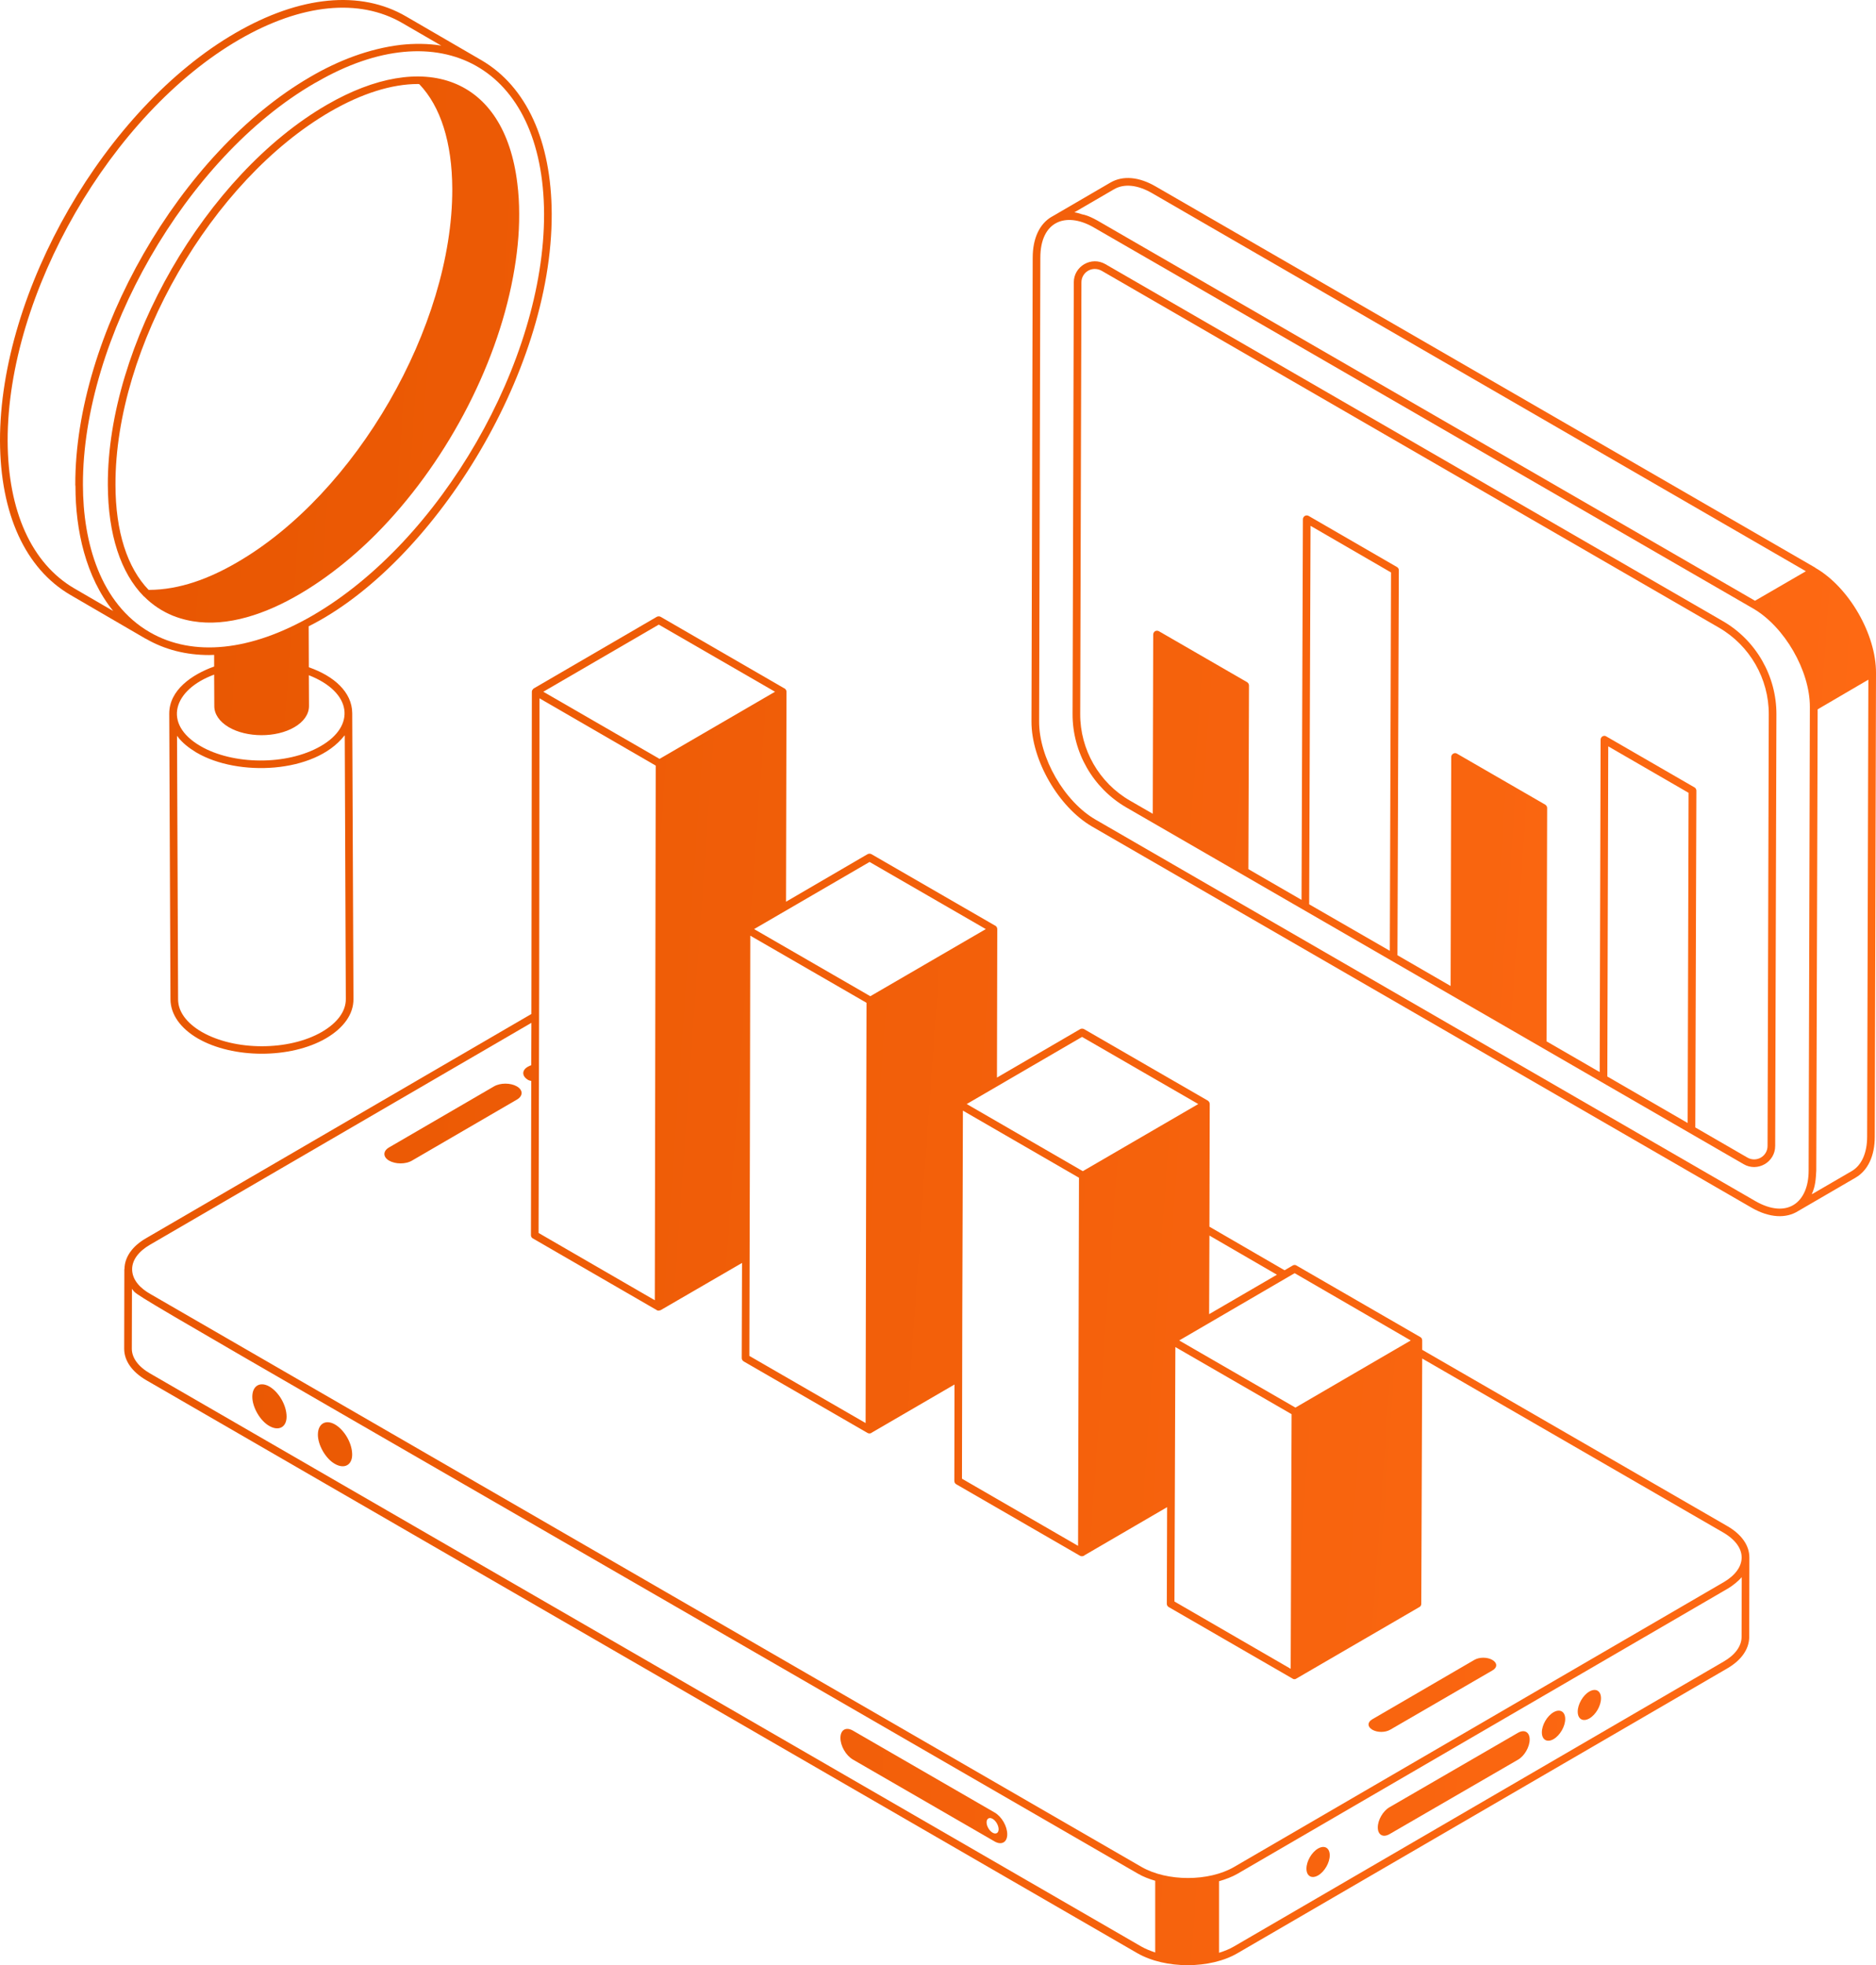 <svg width="444" height="465" viewBox="0 0 444 465" fill="none" xmlns="http://www.w3.org/2000/svg">
<path d="M34.524 151.124C34.524 151.16 34.56 151.16 34.56 151.16C39.006 153.729 44.068 154.995 49.491 154.995C49.888 154.995 50.285 154.959 50.683 154.959V157.709C45.414 159.603 40.055 163.276 40.055 168.855C40.055 168.855 40.055 168.855 40.055 168.891L40.344 236.486C40.381 239.996 42.658 243.289 46.815 245.713C55.151 250.532 68.747 250.548 77.109 245.713C81.339 243.253 83.689 239.96 83.653 236.377L83.363 168.782V168.746C83.327 163.752 79.025 159.953 73.096 157.89L73.061 148.192C101.893 133.762 130.693 88.758 130.576 50.599C130.504 33.375 124.611 20.493 113.983 14.269C108.018 10.805 95.348 3.448 96.161 3.92C85.352 -2.413 71 -1.038 55.745 7.792C24.944 25.595 -0.072 68.909 0 104.335C0.072 121.596 6.001 134.551 16.666 140.775L34.452 151.124C34.488 151.124 34.488 151.124 34.524 151.124ZM81.845 236.377C81.881 239.272 79.857 242.022 76.205 244.157C68.325 248.717 55.564 248.681 47.718 244.157C44.14 242.059 42.151 239.345 42.151 236.486L41.898 174.102C41.935 174.174 41.971 174.21 42.007 174.247C43.125 175.766 44.728 176.989 46.345 177.974C46.417 178.01 46.453 178.046 46.526 178.082C56.295 183.816 74.433 183.037 81.447 174.138C81.483 174.102 81.555 174.066 81.592 173.993L81.845 236.377ZM73.096 159.772C83.362 163.793 84.261 171.772 75.879 176.562C67.837 181.184 55.075 180.991 47.43 176.526C38.352 171.246 41.056 163.16 50.683 159.628L50.719 167.082C50.719 169 51.948 170.773 54.153 172.076C58.388 174.548 65.301 174.622 69.662 172.076C71.904 170.773 73.132 169 73.132 167.046L73.096 159.772ZM17.569 139.219C7.483 133.32 1.88 120.945 1.807 104.335C1.735 69.489 26.317 26.898 56.648 9.348C71.288 0.88 85.026 -0.495 95.257 5.476L104.439 10.795C101.377 10.285 97.96 10.27 94.859 10.614C87.305 11.514 80.044 14.338 73.53 18.141C42.5 36.068 17.708 79.675 17.822 114.721C17.822 114.866 17.859 114.974 17.859 115.083C17.859 125.453 20.288 136.518 26.787 144.574L17.569 139.219ZM19.629 114.721C19.513 80.24 43.953 37.335 74.434 19.697C74.615 19.588 74.796 19.516 74.976 19.407C103.963 2.612 128.616 15.625 128.768 50.6C128.84 85.483 104.258 128.146 73.892 145.696C59.322 154.091 45.695 155.502 35.464 149.604C23.72 142.837 19.629 128.285 19.629 114.721Z" fill="url(#paint0_linear_41_85)"/>
<path d="M41.031 145.732C56.938 152.008 76.939 138.525 89.039 126.336C105.089 110.161 117.38 87.328 121.43 65.508C122.37 60.478 122.911 55.448 122.875 50.6C122.875 48.103 122.73 45.715 122.442 43.435C119.379 18.001 100.231 11.562 77.362 24.799C48.694 41.372 25.414 81.719 25.522 114.685C25.558 126.517 28.595 135.564 34.017 141.1C34.054 141.136 34.09 141.136 34.09 141.136C36.078 143.127 38.356 144.647 40.922 145.696C40.959 145.696 40.995 145.732 41.031 145.732ZM35.174 139.58C30.15 134.37 27.33 125.83 27.33 114.685C27.221 82.262 50.069 42.639 78.266 26.355C85.604 22.122 92.727 19.878 98.908 19.878C99.016 19.878 99.125 19.914 99.233 19.914C104.294 25.197 107.006 33.737 107.042 44.738C107.114 77.16 84.231 116.856 55.997 133.139C49.626 136.833 42.565 139.58 35.174 139.58Z" fill="url(#paint1_linear_41_85)"/>
<path d="M408.826 361.11L336.597 319.388V317.18C336.597 317.036 336.561 316.963 336.525 316.855C336.525 316.818 336.525 316.746 336.489 316.71C336.417 316.565 336.308 316.456 336.163 316.384L306.846 299.449C306.556 299.268 306.231 299.268 305.942 299.449L304.026 300.571L286.239 290.258L286.311 261.237C286.311 260.912 286.132 260.622 285.878 260.441L256.56 243.506C256.271 243.361 255.909 243.361 255.656 243.506L235.954 254.977L236.026 219.841C236.026 219.515 235.845 219.226 235.593 219.045C235.556 219.045 235.556 219.045 235.556 219.045L206.238 202.11C205.985 201.965 205.624 201.965 205.335 202.11L186.031 213.364L186.138 163.681C186.138 163.355 185.958 163.066 185.669 162.885C185.669 162.885 185.669 162.885 185.633 162.885L156.35 145.95C156.097 145.805 155.736 145.805 155.447 145.95L126.345 162.885C126.2 162.993 126.093 163.102 126.02 163.247C125.912 163.355 125.876 163.536 125.876 163.681L125.767 239.924L34.596 292.973C31.306 294.854 29.498 297.46 29.463 300.246C29.463 300.282 29.427 300.282 29.427 300.318L29.39 319.135C29.39 321.994 31.27 324.635 34.632 326.589L269.212 462.178C275.809 465.951 286.479 465.943 292.927 462.141L408.825 394.763C412.115 392.846 413.958 390.24 413.995 387.382L414.031 368.565C414.031 368.529 414.031 368.529 414.031 368.529C414.031 365.669 412.187 363.064 408.826 361.11ZM286.239 292.357L302.218 301.621L286.166 310.956L286.239 292.357ZM306.411 301.258L333.886 317.18L306.592 333.066C306.23 332.857 277.251 316.123 279.081 317.18C279.447 316.967 308.237 300.195 306.411 301.258ZM278.177 318.736C278.539 318.945 307.518 335.679 305.688 334.622C305.391 417.188 305.494 388.667 305.471 394.871L277.961 378.95C278.006 366.589 277.848 410.45 278.177 318.736ZM256.09 245.352L283.6 261.237C283.234 261.45 254.444 278.185 256.271 277.123L228.796 261.237C229.163 261.024 257.917 244.289 256.09 245.352ZM227.748 310.848C227.82 292.972 227.856 274.264 227.893 262.793C228.254 263.002 257.197 279.736 255.367 278.678L255.15 365.778L227.675 349.892L227.748 310.848ZM205.804 203.955L233.315 219.841C232.949 220.054 204.158 236.788 205.985 235.726C205.623 235.517 176.645 218.784 178.475 219.841L205.804 203.955ZM177.571 221.397C177.933 221.605 206.911 238.339 205.081 237.282L204.865 336.721L177.354 320.835C177.426 302.173 177.544 237.786 177.571 221.397ZM155.917 147.795L183.427 163.68L156.097 179.566L128.587 163.68L155.917 147.795ZM127.611 230.66L127.683 165.236C128.045 165.446 157.023 182.217 155.193 181.158L154.977 307.663L127.466 291.742L127.611 230.66ZM273.406 461.996C272.249 461.598 271.128 461.164 270.116 460.585L35.536 324.997C32.752 323.404 31.198 321.306 31.198 319.134L31.234 304.95C33.356 307.435 18.782 298.541 269.285 443.324C270.514 444.048 271.923 444.591 273.406 445.025V461.996ZM412.187 387.381C412.151 389.552 410.633 391.615 407.922 393.171L292.023 460.585C290.975 461.2 289.782 461.67 288.517 462.068V445.133C290.143 444.663 291.661 444.084 292.963 443.324C451.841 350.94 397.001 382.828 408.898 375.91C410.069 375.24 411.484 374.059 412.224 373.196L412.187 387.381ZM407.994 374.354C396.093 381.274 451.005 349.344 292.06 441.768C286.059 445.242 276.262 445.242 270.188 441.768L35.572 306.18C33.31 304.903 31.27 302.929 31.27 300.318C31.27 298.183 32.752 296.12 35.5 294.528L125.767 242.022L125.731 252.046C125.442 252.155 125.189 252.263 124.936 252.408C123.454 253.24 123.49 254.651 124.972 255.52C125.189 255.664 125.479 255.701 125.731 255.773L125.659 292.284C125.659 292.61 125.84 292.899 126.129 293.044L155.411 309.979C155.411 309.979 155.411 310.015 155.447 310.015C155.555 310.088 155.736 310.124 155.881 310.124C156.025 310.124 156.134 310.088 156.278 310.015C156.278 310.015 156.314 310.015 156.35 310.015L175.619 298.834L175.547 321.342C175.547 321.667 175.728 321.957 176.017 322.137L205.334 339.072C205.479 339.145 205.624 339.181 205.769 339.181C205.914 339.181 206.093 339.145 206.238 339.072V339.036L225.904 327.602L225.868 350.399C225.868 350.724 226.013 351.014 226.302 351.195L255.62 368.13C255.764 368.202 255.909 368.238 256.054 368.238C256.235 368.238 256.379 368.202 256.524 368.13C256.56 368.13 256.56 368.094 256.596 368.057L276.225 356.623L276.154 379.492C276.154 379.818 276.335 380.107 276.587 380.252L305.906 397.187C306.147 397.369 306.531 397.396 306.809 397.187L335.946 380.252C336.236 380.107 336.38 379.818 336.38 379.492L336.597 321.45L407.922 362.666C413.85 366.179 413.387 371.178 407.994 374.354Z" fill="url(#paint2_linear_41_85)"/>
<path d="M122.322 257.056C120.833 256.196 118.405 256.196 116.926 257.056L92.079 271.503C90.599 272.363 90.607 273.771 92.096 274.632C93.602 275.502 96.013 275.492 97.492 274.632L122.339 260.185C123.819 259.325 123.827 257.926 122.322 257.056Z" fill="url(#paint3_linear_41_85)"/>
<path d="M353.197 392.767C352.013 392.083 350.129 392.072 348.952 392.756L324.785 406.815C323.589 407.511 323.614 408.603 324.798 409.287C326.001 409.982 327.847 409.971 329.042 409.276L353.249 395.239C354.425 394.555 354.4 393.462 353.197 392.767Z" fill="url(#paint4_linear_41_85)"/>
<path d="M235.415 428.884L201.879 409.504C200.226 408.548 198.914 409.298 198.909 411.225C198.904 413.099 200.207 415.387 201.86 416.341L235.395 435.722C237.048 436.677 238.384 435.915 238.389 434.041C238.394 432.114 237.067 429.839 235.415 428.884ZM234.919 433.648C234.138 433.197 233.498 432.087 233.5 431.216C233.502 430.291 234.147 429.923 234.928 430.375C235.708 430.826 236.348 431.936 236.346 432.86C236.343 433.731 235.699 434.099 234.919 433.648Z" fill="url(#paint5_linear_41_85)"/>
<path d="M79.249 337.036C77.069 335.813 75.236 336.862 75.236 339.481C75.236 341.926 77.069 345.157 79.249 346.378C81.517 347.69 83.35 346.641 83.35 344.195C83.35 341.489 81.517 338.346 79.249 337.036Z" fill="url(#paint6_linear_41_85)"/>
<path d="M63.728 328.064C61.547 326.841 59.715 327.89 59.715 330.509C59.715 332.954 61.547 336.185 63.728 337.407C65.996 338.718 67.828 337.669 67.828 335.224C67.828 332.518 65.996 329.374 63.728 328.064Z" fill="url(#paint7_linear_41_85)"/>
<path d="M359.263 410.015L328.839 427.639C327.313 428.522 326.08 430.658 326.085 432.414C326.091 434.169 327.331 434.877 328.858 433.995L359.281 416.37C360.807 415.488 362.04 413.351 362.035 411.596C362.029 409.84 360.789 409.132 359.263 410.015Z" fill="url(#paint8_linear_41_85)"/>
<path d="M367.674 405.154C366.147 406.036 364.915 408.173 364.919 409.928C364.924 411.684 366.165 412.392 367.691 411.509C369.217 410.627 370.45 408.491 370.445 406.735C370.44 404.98 369.2 404.272 367.674 405.154Z" fill="url(#paint9_linear_41_85)"/>
<path d="M376.16 400.25C374.634 401.131 373.401 403.268 373.406 405.024C373.411 406.779 374.652 407.487 376.178 406.605C377.704 405.723 378.921 403.595 378.916 401.84C378.911 400.084 377.686 399.368 376.16 400.25Z" fill="url(#paint10_linear_41_85)"/>
<path d="M311.942 437.404C310.431 438.278 309.199 440.414 309.204 442.17C309.209 443.925 310.45 444.633 311.961 443.76C313.487 442.877 314.72 440.741 314.714 438.985C314.709 437.23 313.469 436.522 311.942 437.404Z" fill="url(#paint11_linear_41_85)"/>
<path d="M429.648 134.37C429.648 134.37 429.648 134.37 429.648 134.334C418.826 128.08 477.085 161.744 273.586 44.158C269.574 41.806 265.742 41.481 262.778 43.218L249.112 51.178C249.041 51.215 249.004 51.215 248.968 51.251C246.04 52.916 244.413 56.389 244.413 60.985L244.124 170.7C244.088 179.819 250.523 190.964 258.439 195.56L414.501 285.735C418.803 288.232 422.744 288.34 425.563 286.567L439.192 278.642C442.084 276.941 443.71 273.504 443.71 268.944L444 159.265C444 159.265 444 159.265 444 159.229C444.036 150.11 437.601 138.929 429.648 134.37ZM263.682 44.774C266.067 43.399 269.248 43.724 272.682 45.715L427.407 135.166C427.04 135.379 414.581 142.607 415.369 142.15C365.961 113.59 302.596 76.964 259.741 52.192C257.339 50.856 256.46 50.814 256.09 50.708C255.476 50.527 254.86 50.31 254.282 50.238L263.682 44.774ZM428.347 167.299L428.057 276.978C428.057 284.581 422.954 288.533 415.405 284.179L259.343 193.968C251.896 189.698 245.895 179.24 245.932 170.7L246.221 60.985C246.221 52.366 252.188 50.098 258.62 53.675C259.016 53.873 266.693 58.324 414.935 143.995C422.346 148.301 428.347 158.687 428.347 167.226C428.347 167.263 428.347 167.263 428.347 167.299ZM441.903 268.945C441.903 272.816 440.602 275.711 438.288 277.086L428.817 282.587C428.853 282.55 428.853 282.478 428.853 282.442C429.657 280.651 429.76 278.945 429.865 277.014L430.191 167.842L442.193 160.821L441.903 268.945Z" fill="url(#paint12_linear_41_85)"/>
<path d="M407.741 146.962L261.621 62.505C258.311 60.578 254.138 62.986 254.138 66.811L253.848 168.927C253.813 178.01 258.693 186.477 266.537 191.037L412.658 275.458C415.919 277.387 420.14 275.038 420.14 271.152L420.43 169.036C420.466 159.953 415.586 151.486 407.741 146.962ZM328.933 224.979L309.846 213.978L310.171 124.418L329.222 135.455L328.933 224.979ZM399.426 265.724L380.411 254.724L380.628 176.599L399.643 187.599L399.426 265.724ZM418.333 271.152C418.333 273.588 415.715 275.135 413.561 273.902L401.234 266.774L401.487 187.092C401.487 186.767 401.306 186.441 401.017 186.297L380.158 174.247C379.905 174.066 379.543 174.066 379.254 174.247C379.001 174.391 378.82 174.717 378.82 175.007L378.603 253.674L366.023 246.401L366.168 191.181C366.168 190.856 365.987 190.566 365.697 190.385L344.839 178.336C344.55 178.155 344.224 178.155 343.935 178.336C343.646 178.48 343.465 178.806 343.465 179.131L343.32 233.302L330.74 226.028L331.066 134.912C331.066 134.587 330.885 134.297 330.595 134.153L309.701 122.067C309.448 121.922 309.086 121.922 308.832 122.067C308.544 122.248 308.363 122.537 308.363 122.863L308.038 212.929L295.457 205.656L295.602 162.196C295.602 161.871 295.421 161.581 295.132 161.4L274.273 149.351C274.02 149.206 273.658 149.206 273.369 149.351C273.116 149.531 272.935 149.821 272.935 150.147L272.827 192.556L267.44 189.445C260.139 185.247 255.62 177.358 255.655 168.927L255.945 66.811C255.945 64.466 258.425 62.832 260.717 64.061L406.837 148.518C414.139 152.752 418.658 160.604 418.622 169.036L418.333 271.152Z" fill="url(#paint13_linear_41_85)"/>
<defs>
<linearGradient id="paint0_linear_41_85" x1="0" y1="0" x2="474.527" y2="33.577" gradientUnits="userSpaceOnUse">
<stop stop-color="#E65500"/>
<stop offset="1" stop-color="#FF6A14"/>
</linearGradient>
<linearGradient id="paint1_linear_41_85" x1="0" y1="0" x2="474.527" y2="33.577" gradientUnits="userSpaceOnUse">
<stop stop-color="#E65500"/>
<stop offset="1" stop-color="#FF6A14"/>
</linearGradient>
<linearGradient id="paint2_linear_41_85" x1="0" y1="0" x2="474.527" y2="33.577" gradientUnits="userSpaceOnUse">
<stop stop-color="#E65500"/>
<stop offset="1" stop-color="#FF6A14"/>
</linearGradient>
<linearGradient id="paint3_linear_41_85" x1="0" y1="0" x2="474.527" y2="33.577" gradientUnits="userSpaceOnUse">
<stop stop-color="#E65500"/>
<stop offset="1" stop-color="#FF6A14"/>
</linearGradient>
<linearGradient id="paint4_linear_41_85" x1="0" y1="0" x2="474.527" y2="33.577" gradientUnits="userSpaceOnUse">
<stop stop-color="#E65500"/>
<stop offset="1" stop-color="#FF6A14"/>
</linearGradient>
<linearGradient id="paint5_linear_41_85" x1="0" y1="0" x2="474.527" y2="33.577" gradientUnits="userSpaceOnUse">
<stop stop-color="#E65500"/>
<stop offset="1" stop-color="#FF6A14"/>
</linearGradient>
<linearGradient id="paint6_linear_41_85" x1="0" y1="0" x2="474.527" y2="33.577" gradientUnits="userSpaceOnUse">
<stop stop-color="#E65500"/>
<stop offset="1" stop-color="#FF6A14"/>
</linearGradient>
<linearGradient id="paint7_linear_41_85" x1="0" y1="0" x2="474.527" y2="33.577" gradientUnits="userSpaceOnUse">
<stop stop-color="#E65500"/>
<stop offset="1" stop-color="#FF6A14"/>
</linearGradient>
<linearGradient id="paint8_linear_41_85" x1="0" y1="0" x2="474.527" y2="33.577" gradientUnits="userSpaceOnUse">
<stop stop-color="#E65500"/>
<stop offset="1" stop-color="#FF6A14"/>
</linearGradient>
<linearGradient id="paint9_linear_41_85" x1="0" y1="0" x2="474.527" y2="33.577" gradientUnits="userSpaceOnUse">
<stop stop-color="#E65500"/>
<stop offset="1" stop-color="#FF6A14"/>
</linearGradient>
<linearGradient id="paint10_linear_41_85" x1="0" y1="0" x2="474.527" y2="33.577" gradientUnits="userSpaceOnUse">
<stop stop-color="#E65500"/>
<stop offset="1" stop-color="#FF6A14"/>
</linearGradient>
<linearGradient id="paint11_linear_41_85" x1="0" y1="0" x2="474.527" y2="33.577" gradientUnits="userSpaceOnUse">
<stop stop-color="#E65500"/>
<stop offset="1" stop-color="#FF6A14"/>
</linearGradient>
<linearGradient id="paint12_linear_41_85" x1="0" y1="0" x2="474.527" y2="33.577" gradientUnits="userSpaceOnUse">
<stop stop-color="#E65500"/>
<stop offset="1" stop-color="#FF6A14"/>
</linearGradient>
<linearGradient id="paint13_linear_41_85" x1="0" y1="0" x2="474.527" y2="33.577" gradientUnits="userSpaceOnUse">
<stop stop-color="#E65500"/>
<stop offset="1" stop-color="#FF6A14"/>
</linearGradient>
</defs>
</svg>
